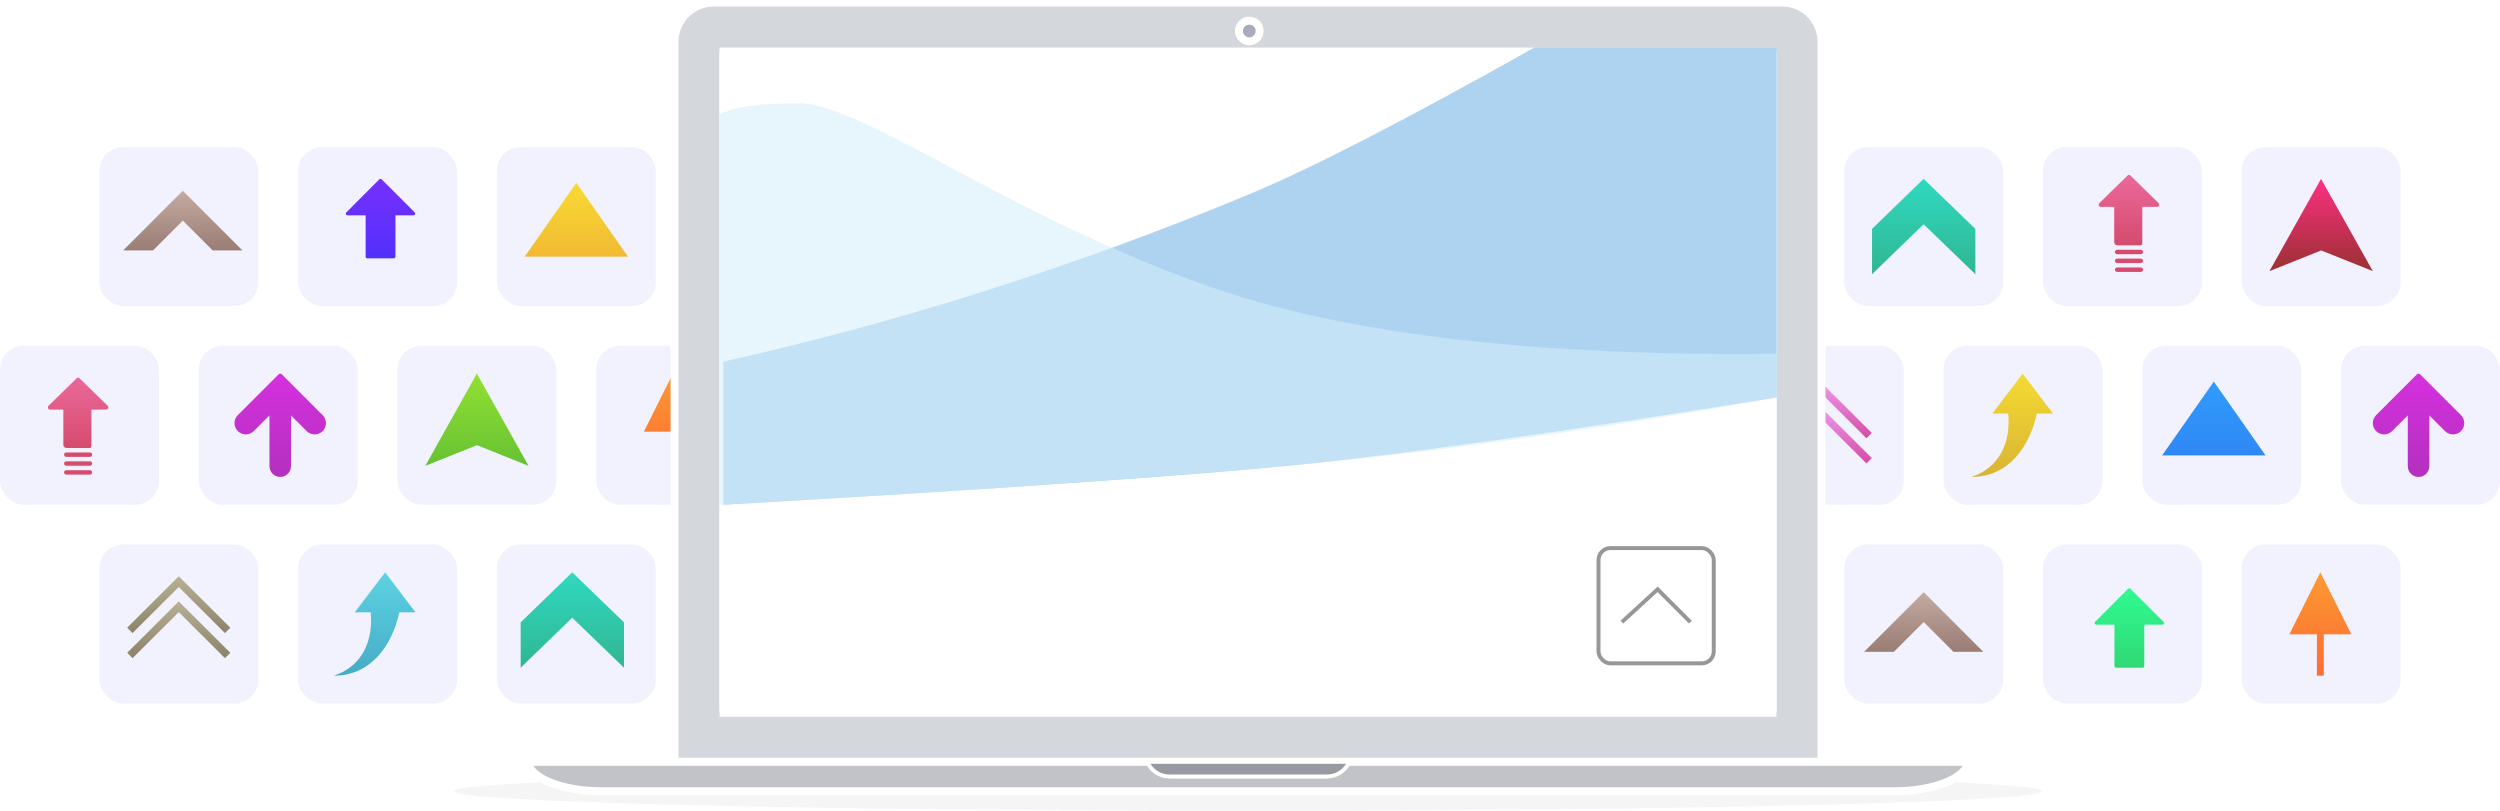<?xml version="1.0" encoding="UTF-8"?>
<svg width="629px" height="204px" viewBox="0 0 629 204" version="1.1" xmlns="http://www.w3.org/2000/svg" xmlns:xlink="http://www.w3.org/1999/xlink">
    <!-- Generator: Sketch 55.1 (78136) - https://sketchapp.com -->
    <title>backtotop-icons</title>
    <desc>Created with Sketch.</desc>
    <defs>
        <linearGradient x1="50%" y1="0%" x2="50%" y2="100%" id="linearGradient-1">
            <stop stop-color="#A9A179" offset="0%"></stop>
            <stop stop-color="#716844" offset="100%"></stop>
        </linearGradient>
        <linearGradient x1="50%" y1="0%" x2="50%" y2="100%" id="linearGradient-2">
            <stop stop-color="#EC87E9" offset="0%"></stop>
            <stop stop-color="#CF238D" offset="100%"></stop>
        </linearGradient>
        <linearGradient x1="50%" y1="0%" x2="50%" y2="100%" id="linearGradient-3">
            <stop stop-color="#38CBDC" offset="0%"></stop>
            <stop stop-color="#1A9BB6" offset="100%"></stop>
        </linearGradient>
        <linearGradient x1="50%" y1="0%" x2="50%" y2="100%" id="linearGradient-4">
            <stop stop-color="#F6D500" offset="0%"></stop>
            <stop stop-color="#D3A500" offset="100%"></stop>
        </linearGradient>
        <linearGradient x1="50%" y1="0%" x2="50%" y2="100%" id="linearGradient-5">
            <stop stop-color="#E94781" offset="0%"></stop>
            <stop stop-color="#CF224A" offset="100%"></stop>
        </linearGradient>
        <linearGradient x1="50%" y1="0%" x2="50%" y2="100%" id="linearGradient-6">
            <stop stop-color="#7ADC00" offset="0%"></stop>
            <stop stop-color="#44B700" offset="100%"></stop>
        </linearGradient>
        <linearGradient x1="50%" y1="0%" x2="50%" y2="100%" id="linearGradient-7">
            <stop stop-color="#FF0062" offset="0%"></stop>
            <stop stop-color="#860000" offset="100%"></stop>
        </linearGradient>
        <linearGradient x1="50%" y1="0%" x2="50%" y2="100%" id="linearGradient-8">
            <stop stop-color="#D000D7" offset="0%"></stop>
            <stop stop-color="#A300AE" offset="100%"></stop>
        </linearGradient>
        <linearGradient x1="50%" y1="0%" x2="50%" y2="100%" id="linearGradient-9">
            <stop stop-color="#FF8400" offset="0%"></stop>
            <stop stop-color="#FF4C00" offset="100%"></stop>
        </linearGradient>
        <linearGradient x1="50%" y1="0%" x2="50%" y2="100%" id="linearGradient-10">
            <stop stop-color="#B9998A" offset="0%"></stop>
            <stop stop-color="#846052" offset="100%"></stop>
        </linearGradient>
        <linearGradient x1="50%" y1="0%" x2="50%" y2="100%" id="linearGradient-11">
            <stop stop-color="#5700FD" offset="0%"></stop>
            <stop stop-color="#2B00FA" offset="100%"></stop>
        </linearGradient>
        <linearGradient x1="50%" y1="0%" x2="50%" y2="100%" id="linearGradient-12">
            <stop stop-color="#FAD600" offset="0%"></stop>
            <stop stop-color="#F2AC00" offset="100%"></stop>
        </linearGradient>
        <linearGradient x1="50%" y1="0%" x2="50%" y2="100%" id="linearGradient-13">
            <stop stop-color="#00D3B0" offset="0%"></stop>
            <stop stop-color="#00A878" offset="100%"></stop>
        </linearGradient>
        <linearGradient x1="50%" y1="0%" x2="50%" y2="100%" id="linearGradient-14">
            <stop stop-color="#00FD74" offset="0%"></stop>
            <stop stop-color="#00D352" offset="100%"></stop>
        </linearGradient>
        <linearGradient x1="50%" y1="0%" x2="50%" y2="100%" id="linearGradient-15">
            <stop stop-color="#0087FA" offset="0%"></stop>
            <stop stop-color="#006DF2" offset="100%"></stop>
        </linearGradient>
    </defs>
    <g id="Page-1" stroke="none" stroke-width="1" fill="none" fill-rule="evenodd">
        <rect id="Rectangle" fill="#FFFFFF" x="0" y="0" width="629" height="204"></rect>
        <g id="Group" transform="translate(0, 37)" fill="#F1F2FE">
            <rect id="Rectangle" x="25" y="0" width="40" height="40" rx="6"></rect>
            <rect id="Rectangle" x="75" y="0" width="40" height="40" rx="6"></rect>
            <rect id="Rectangle" x="125" y="0" width="40" height="40" rx="6"></rect>
            <rect id="Rectangle" x="25" y="100" width="40" height="40" rx="6"></rect>
            <rect id="Rectangle" x="75" y="100" width="40" height="40" rx="6"></rect>
            <rect id="Rectangle" x="125" y="100" width="40" height="40" rx="6"></rect>
            <rect id="Rectangle" x="100" y="50" width="40" height="40" rx="6"></rect>
            <rect id="Rectangle" x="150" y="50" width="40" height="40" rx="6"></rect>
            <rect id="Rectangle" x="50" y="50" width="40" height="40" rx="6"></rect>
            <rect id="Rectangle" x="0" y="50" width="40" height="40" rx="6"></rect>
            <rect id="Rectangle" x="464" y="0" width="40" height="40" rx="6"></rect>
            <rect id="Rectangle" x="514" y="0" width="40" height="40" rx="6"></rect>
            <rect id="Rectangle" x="564" y="0" width="40" height="40" rx="6"></rect>
            <rect id="Rectangle" x="464" y="100" width="40" height="40" rx="6"></rect>
            <rect id="Rectangle" x="514" y="100" width="40" height="40" rx="6"></rect>
            <rect id="Rectangle" x="564" y="100" width="40" height="40" rx="6"></rect>
            <rect id="Rectangle" x="539" y="50" width="40" height="40" rx="6"></rect>
            <rect id="Rectangle" x="589" y="50" width="40" height="40" rx="6"></rect>
            <rect id="Rectangle" x="489" y="50" width="40" height="40" rx="6"></rect>
            <rect id="Rectangle" x="439" y="50" width="40" height="40" rx="6"></rect>
        </g>
        <g id="Group-2" transform="translate(12, 44)" fill-opacity="0.8" fill-rule="nonzero">
            <g id="up-10" transform="translate(20, 101)" fill="url(#linearGradient-1)">
                <polygon id="Path" points="0 19.236 1.35 20.59 12.975 9.001 24.597 20.594 25.946 19.24 12.971 6.31"></polygon>
                <polygon id="Path" points="-5.32907052e-14 12.926 1.35 14.279 12.975 2.691 24.597 14.283 25.946 12.93 12.971 7.10542736e-15"></polygon>
            </g>
            <g id="up-10" transform="translate(433, 52)" fill="url(#linearGradient-2)">
                <polygon id="Path" points="0 19.236 1.35 20.59 12.975 9.001 24.597 20.594 25.946 19.24 12.971 6.31"></polygon>
                <polygon id="Path" points="-5.32907052e-14 12.926 1.35 14.279 12.975 2.691 24.597 14.283 25.946 12.93 12.971 7.10542736e-15"></polygon>
            </g>
            <path d="M84.9,100 L77.246,110.07 L81.265,110.07 C81.93,116.99 79.282,123.634 72,126 C81.367,126.026 86.674,118.311 88.47,110.07 L92.555,110.07 L84.9,100 Z" id="Path" fill="url(#linearGradient-3)"></path>
            <path d="M496.9,50 L489.246,60.07 L493.265,60.07 C493.93,66.99 491.282,73.634 484,76 C493.367,76.026 498.674,68.311 500.47,60.07 L504.555,60.07 L496.9,50 Z" id="Path" fill="url(#linearGradient-4)"></path>
            <g id="up-2" transform="translate(0, 51)">
                <path d="M15.088,7.089 L8.025,0.174 C7.854,-0.031 7.549,-0.059 7.344,0.112 C7.321,0.131 7.3,0.152 7.281,0.174 L0.217,7.089 C-0.008,7.299 -0.022,7.652 0.188,7.878 C0.291,7.99 0.436,8.054 0.589,8.056 L3.935,8.056 L3.935,17.016 C3.999,17.39 4.301,17.678 4.679,17.722 L10.627,17.722 C10.924,17.722 10.999,17.35 10.999,17.016 L10.999,8.056 L14.717,8.056 C15.024,8.052 15.271,7.799 15.267,7.491 C15.265,7.338 15.2,7.193 15.088,7.089 Z" id="Path" fill="url(#linearGradient-5)"></path>
                <path d="M10.627,18.838 L4.679,18.838 C4.371,18.838 4.121,19.087 4.121,19.395 C4.121,19.703 4.371,19.953 4.679,19.953 L10.627,19.953 C10.935,19.953 11.185,19.703 11.185,19.395 C11.185,19.087 10.935,18.838 10.627,18.838 Z" id="Path" fill="#CF224A"></path>
                <path d="M10.627,21.068 L4.679,21.068 C4.371,21.068 4.121,21.318 4.121,21.626 C4.121,21.934 4.371,22.183 4.679,22.183 L10.627,22.183 C10.935,22.183 11.185,21.934 11.185,21.626 C11.185,21.318 10.935,21.068 10.627,21.068 Z" id="Path" fill="#CF224A"></path>
                <path d="M10.627,23.299 L4.679,23.299 C4.371,23.299 4.121,23.548 4.121,23.856 C4.121,24.164 4.371,24.414 4.679,24.414 L10.627,24.414 C10.935,24.414 11.185,24.164 11.185,23.856 C11.185,23.548 10.935,23.299 10.627,23.299 Z" id="Path" fill="#CF224A"></path>
            </g>
            <g id="up-2" transform="translate(516, 0)">
                <path d="M15.088,7.089 L8.025,0.174 C7.854,-0.031 7.549,-0.059 7.344,0.112 C7.321,0.131 7.3,0.152 7.281,0.174 L0.217,7.089 C-0.008,7.299 -0.022,7.652 0.188,7.878 C0.291,7.99 0.436,8.054 0.589,8.056 L3.935,8.056 L3.935,17.016 C3.999,17.39 4.301,17.678 4.679,17.722 L10.627,17.722 C10.924,17.722 10.999,17.35 10.999,17.016 L10.999,8.056 L14.717,8.056 C15.024,8.052 15.271,7.799 15.267,7.491 C15.265,7.338 15.2,7.193 15.088,7.089 Z" id="Path" fill="url(#linearGradient-5)"></path>
                <path d="M10.627,18.838 L4.679,18.838 C4.371,18.838 4.121,19.087 4.121,19.395 C4.121,19.703 4.371,19.953 4.679,19.953 L10.627,19.953 C10.935,19.953 11.185,19.703 11.185,19.395 C11.185,19.087 10.935,18.838 10.627,18.838 Z" id="Path" fill="#CF224A"></path>
                <path d="M10.627,21.068 L4.679,21.068 C4.371,21.068 4.121,21.318 4.121,21.626 C4.121,21.934 4.371,22.183 4.679,22.183 L10.627,22.183 C10.935,22.183 11.185,21.934 11.185,21.626 C11.185,21.318 10.935,21.068 10.627,21.068 Z" id="Path" fill="#CF224A"></path>
                <path d="M10.627,23.299 L4.679,23.299 C4.371,23.299 4.121,23.548 4.121,23.856 C4.121,24.164 4.371,24.414 4.679,24.414 L10.627,24.414 C10.935,24.414 11.185,24.164 11.185,23.856 C11.185,23.548 10.935,23.299 10.627,23.299 Z" id="Path" fill="#CF224A"></path>
            </g>
            <polygon id="Path" fill="url(#linearGradient-6)" points="95 73.212 107.975 50 121 73.211 108 68.003"></polygon>
            <polygon id="Path" fill="url(#linearGradient-7)" points="559 24.212 571.975 1 585 24.211 572 19.003"></polygon>
            <path d="M58.889,50.159 C58.678,49.947 58.335,49.947 58.123,50.159 L47.832,60.45 C46.723,61.559 46.723,63.357 47.832,64.466 C48.941,65.575 50.739,65.575 51.848,64.466 L55.797,60.516 L55.797,73.292 C55.797,74.787 57.01,76 58.506,76 C60.001,76 61.214,74.787 61.214,73.292 L61.214,60.516 L65.164,64.466 C66.273,65.575 68.071,65.575 69.179,64.466 C70.288,63.357 70.288,61.559 69.179,60.45 L58.889,50.159 Z" id="Path" fill="url(#linearGradient-8)"></path>
            <path d="M596.889,50.159 C596.678,49.947 596.335,49.947 596.123,50.159 L585.832,60.45 C584.723,61.559 584.723,63.357 585.832,64.466 C586.941,65.575 588.739,65.575 589.848,64.466 L593.797,60.516 L593.797,73.292 C593.797,74.787 595.01,76 596.506,76 C598.001,76 599.214,74.787 599.214,73.292 L599.214,60.516 L603.164,64.466 C604.273,65.575 606.071,65.575 607.179,64.466 C608.288,63.357 608.288,61.559 607.179,60.45 L596.889,50.159 Z" id="Path" fill="url(#linearGradient-8)"></path>
            <polygon id="Path" fill="url(#linearGradient-9)" points="158.667 64.6 158.667 75 156.933 75 156.933 64.6 150 64.6 157.8 49 165.6 64.6"></polygon>
            <polygon id="Path" fill="url(#linearGradient-9)" points="572.667 115.6 572.667 126 570.933 126 570.933 115.6 564 115.6 571.8 100 579.6 115.6"></polygon>
            <polygon id="Path" fill="url(#linearGradient-10)" points="33.998 4 49 18.998 41.501 18.998 34.002 11.499 26.502 18.998 19 18.998"></polygon>
            <path d="M92.354,9.46 L84.02,1.122 C83.942,1.043 83.836,1 83.725,1 C83.615,1 83.509,1.044 83.431,1.122 L75.122,9.46 C75.002,9.579 74.968,9.758 75.032,9.914 C75.097,10.069 75.248,10.17 75.417,10.17 L79.998,10.17 L79.998,20.583 C79.998,20.813 80.185,21 80.415,21 L87.079,21 C87.309,21 87.496,20.813 87.496,20.583 L87.496,10.17 L92.06,10.17 C92.228,10.17 92.38,10.069 92.445,9.913 C92.51,9.757 92.473,9.579 92.354,9.46 Z" id="Path" fill="url(#linearGradient-11)"></path>
            <polygon id="Path" fill="url(#linearGradient-12)" points="133 2 146 20.571 120 20.571"></polygon>
            <polygon id="Path" fill="url(#linearGradient-13)" points="119 124 119 112.59 131.975 100 145 112.59 145 124 131.975 111.415"></polygon>
            <polygon id="Path" fill="url(#linearGradient-13)" points="459 25 459 13.59 471.975 1 485 13.59 485 25 471.975 12.415"></polygon>
            <polygon id="Path" fill="url(#linearGradient-10)" points="471.998 105 487 119.998 479.501 119.998 472.002 112.499 464.502 119.998 457 119.998"></polygon>
            <path d="M532.354,112.46 L524.02,104.122 C523.942,104.043 523.836,104 523.725,104 C523.615,104 523.509,104.044 523.431,104.122 L515.122,112.46 C515.002,112.579 514.968,112.758 515.032,112.914 C515.097,113.069 515.248,113.17 515.417,113.17 L519.998,113.17 L519.998,123.583 C519.998,123.813 520.185,124 520.415,124 L527.079,124 C527.309,124 527.496,123.813 527.496,123.583 L527.496,113.17 L532.06,113.17 C532.228,113.17 532.38,113.069 532.445,112.913 C532.51,112.757 532.473,112.579 532.354,112.46 Z" id="Path" fill="url(#linearGradient-14)"></path>
            <polygon id="Path" fill="url(#linearGradient-15)" points="545 52 558 70.571 532 70.571"></polygon>
        </g>
        <g id="macbook-air" transform="translate(113.573, 0)" fill-rule="nonzero">
            <path d="M200.426,194.139 C310.762,194.139 400.206,196.347 400.206,199.069 C400.206,201.792 310.762,203.999 200.426,203.999 C90.091,203.999 0.646,201.792 0.646,199.069 C0.646,196.347 90.091,194.139 200.426,194.139 L200.426,194.139 Z" id="path-1" fill="#000000" opacity="0.04"></path>
            <g id="device" transform="translate(18.841, 0)" stroke="#FFFFFF">
                <path d="M181.585,191.674 L37.3,191.674 L37.3,10.505 C37.3,5.06 41.717,0.646 47.166,0.646 L181.585,0.646 L316.005,0.646 C321.453,0.646 325.871,5.06 325.871,10.505 L325.871,191.674 L181.585,191.674 Z M49.632,12.97 L313.538,12.97 L313.538,179.35 L49.632,179.35 L49.632,12.97 Z" id="path-2" stroke-width="2" fill="#D4D7DB"></path>
                <path d="M344.369,199.069 L181.585,199.069 L18.802,199.069 C9.001,199.069 0.985,195.804 0.35,191.674 L181.585,191.674 L362.821,191.674 C362.186,195.804 354.17,199.069 344.369,199.069 L344.369,199.069 Z" id="path-3" stroke-width="2" fill="#C1C3C8"></path>
                <path d="M207.078,191.674 C206.126,193.849 203.96,195.372 201.432,195.372 L181.701,195.372 L181.585,195.372 L161.854,195.372 C159.327,195.372 157.16,193.849 156.208,191.674 L207.078,191.674 L207.078,191.674 Z" id="path-4" fill="#979AA1"></path>
                <circle id="circle-1" stroke-width="2" fill="#A5ADBD" cx="181.911" cy="7.796" r="2.599"></circle>
            </g>
        </g>
        <g id="Group-3" transform="translate(181, 11.984)">
            <rect id="Rectangle" fill="#FFFFFF" x="0" y="1.016" width="266" height="166"></rect>
            <path d="M1,115.016 C70.333,111.016 118.333,107.683 145,105.016 C171.667,102.35 212,96.683 266,88.016 L266,0.016 L205.005,-1.42108547e-14 C172.803,18.114 148.802,30.453 133,37.016 C89.667,55.016 45.667,69.016 1,79.016 L1,115.016 Z" id="Path" fill-opacity="0.501" fill="#5FA8E2"></path>
            <path d="M0,115.016 C49.333,112.35 94,109.35 134,106.016 C174,102.683 218,96.683 266,88.016 L266,77.016 C204.667,77.683 157,72.016 123,60.016 C72,42.016 36,14.016 20,14.016 C9.333,14.016 2.667,15.016 0,17.016 L0,115.016 Z" id="Path-2" fill-opacity="0.555" fill="#D4EDFA"></path>
            <g id="Group-4" transform="translate(220.681, 125.416)" stroke="#979797">
                <rect id="Rectangle" fill="#FFFFFF" x="0.5" y="0.5" width="29" height="29" rx="3"></rect>
                <polyline id="Path-3" points="6.375 19.125 15.375 10.875 23.625 19.125"></polyline>
            </g>
        </g>
    </g>
</svg>